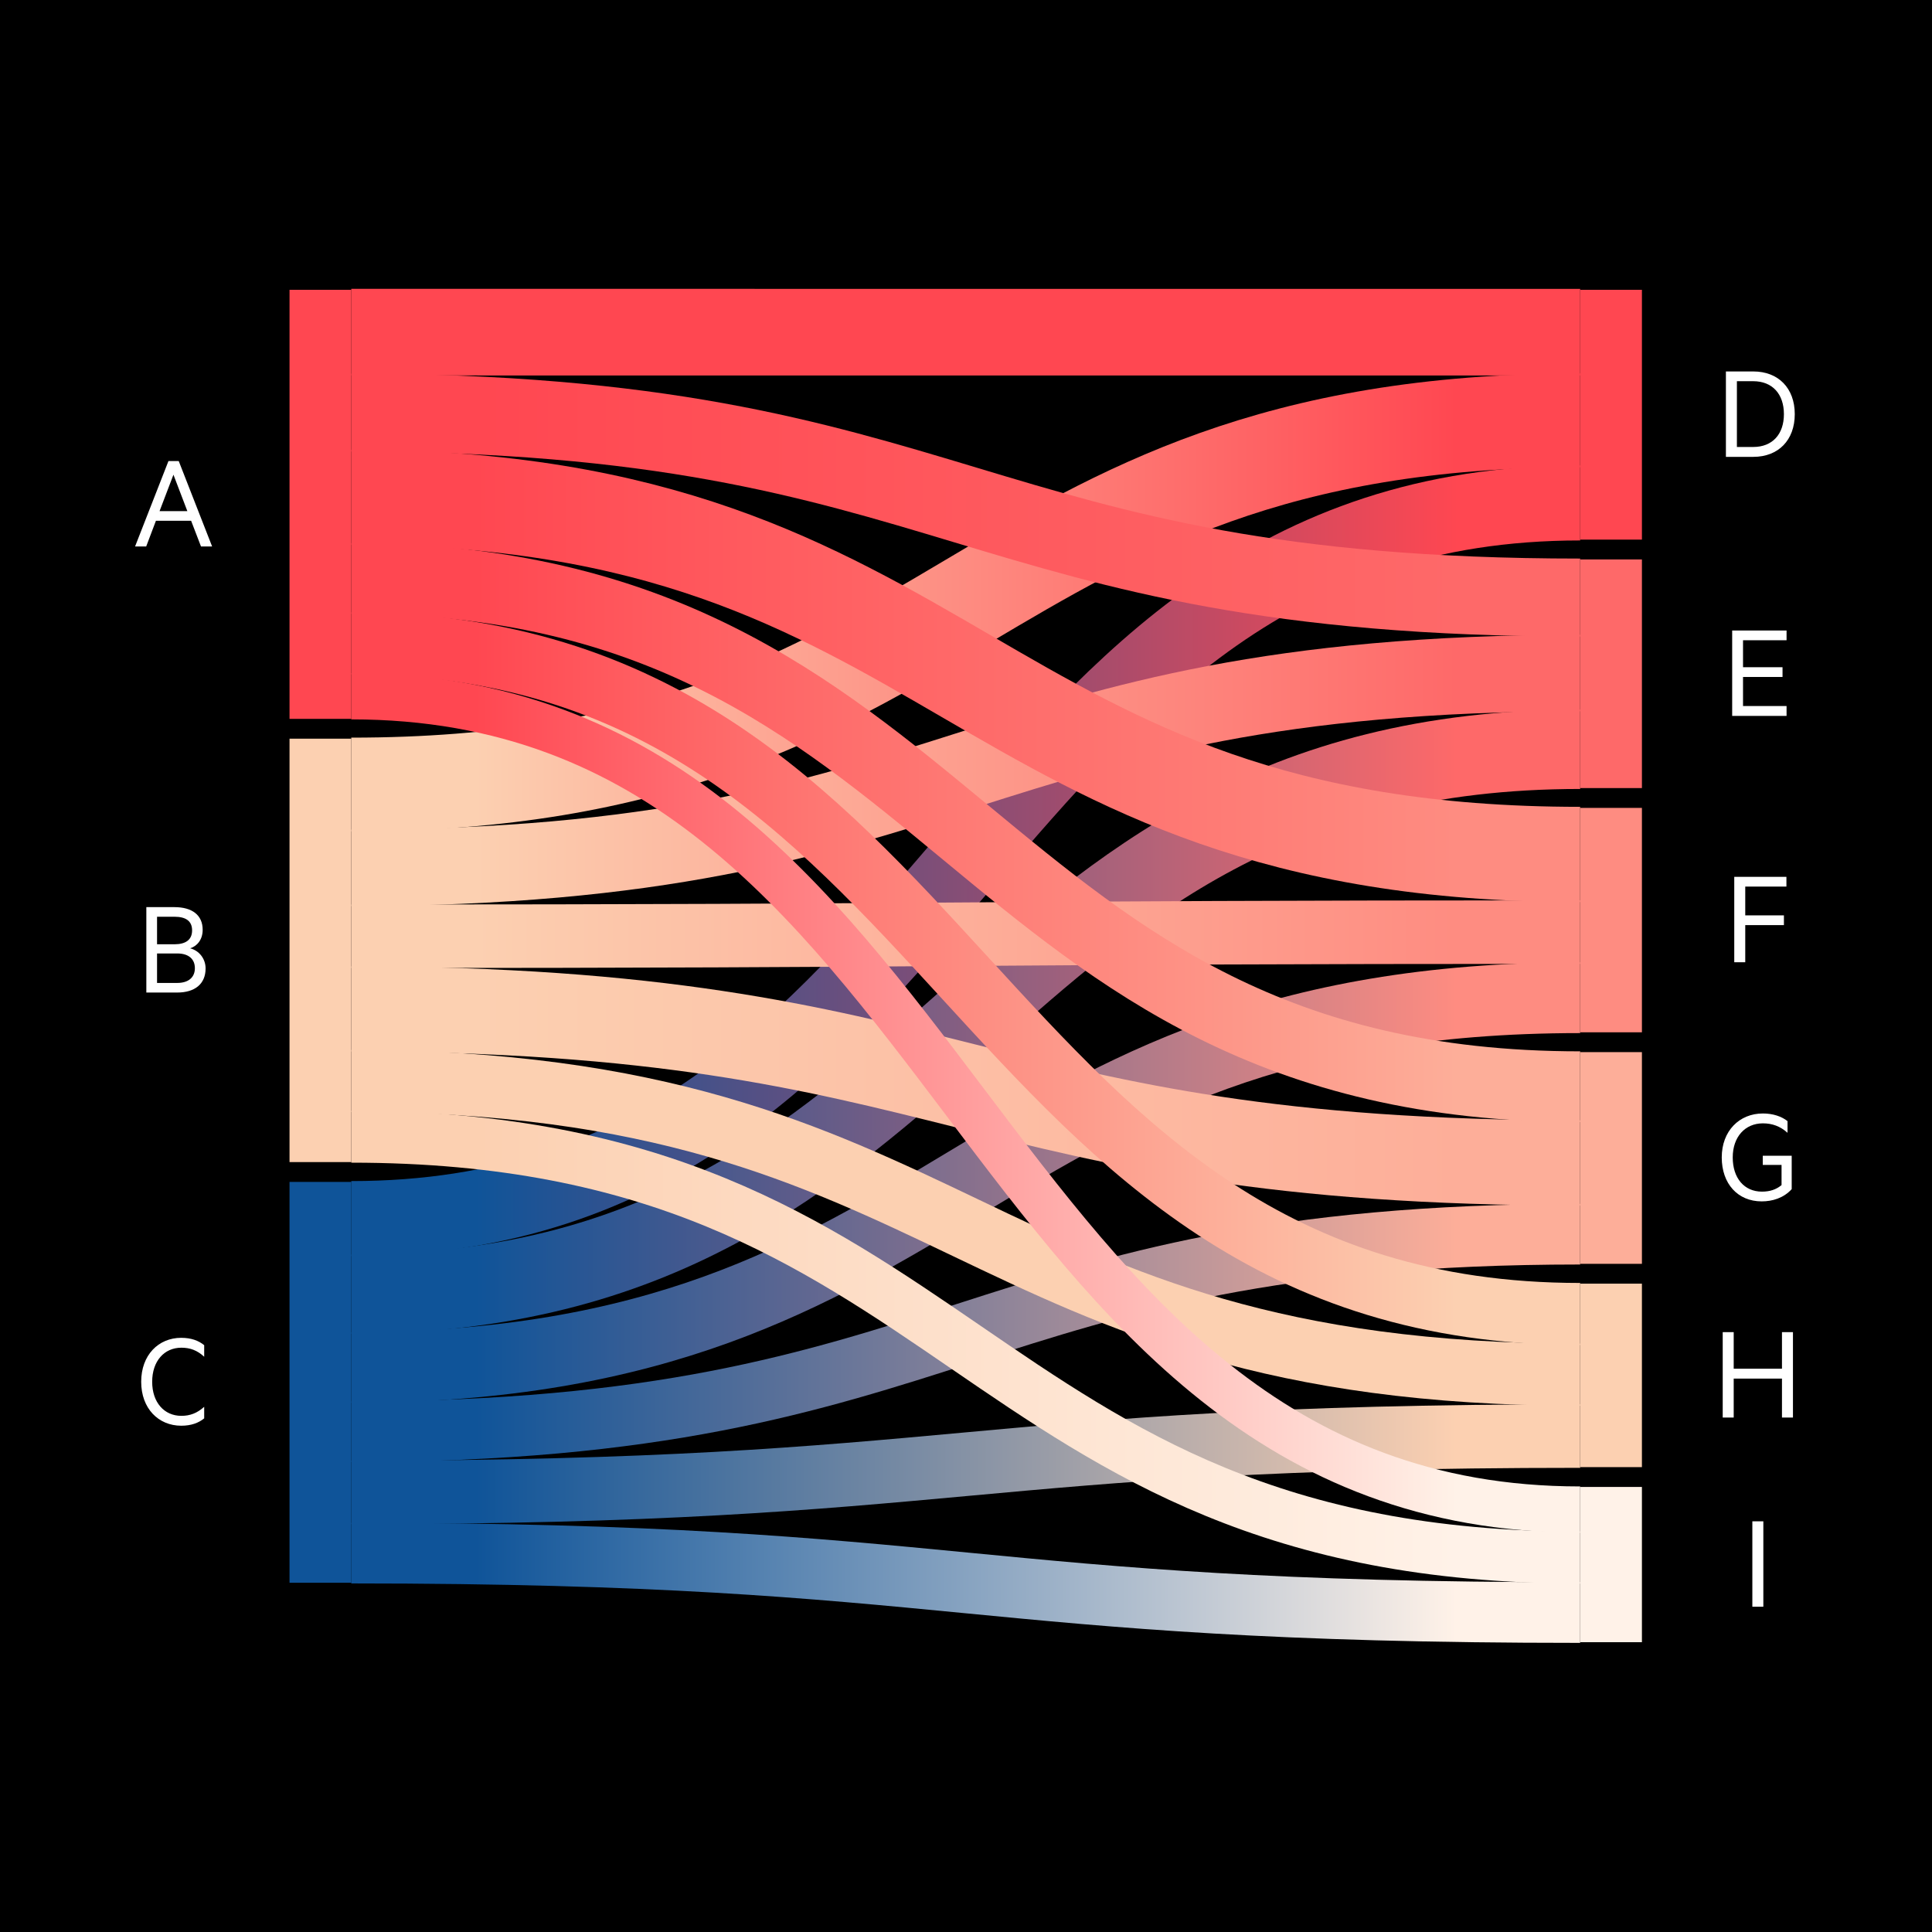 <svg xmlns="http://www.w3.org/2000/svg" viewBox="0.0 0.0 500.0 500.0" width="368" height="368">
  <defs>
    <style>
      .cls-1 {
        fill: #fff2e8;
      }

      .cls-2 {
        fill: #fdae99;
      }

      .cls-3 {
        stroke: url(#linear-gradient-6);
      }

      .cls-3, .cls-4 {
        stroke-width: 15.691px;
      }

      .cls-3, .cls-4, .cls-5, .cls-6, .cls-7, .cls-8, .cls-9, .cls-10, .cls-11, .cls-12, .cls-13, .cls-14, .cls-15, .cls-16, .cls-17, .cls-18, .cls-19, .cls-20 {
        fill: none;
      }

      .cls-4 {
        stroke: url(#linear-gradient-4);
      }

      .cls-5 {
        stroke: url(#linear-gradient-8);
      }

      .cls-5, .cls-6 {
        stroke-width: 16.438px;
      }

      .cls-6 {
        stroke: url(#linear-gradient-5);
      }

      .cls-7 {
        stroke: url(#linear-gradient-2);
      }

      .cls-7, .cls-16 {
        stroke-width: 18.306px;
      }

      .cls-8 {
        stroke: url(#linear-gradient-7);
        stroke-width: 24.283px;
      }

      .cls-9 {
        stroke: url(#linear-gradient-9);
        stroke-width: 19.8px;
      }

      .cls-10 {
        stroke: url(#linear-gradient-3);
        stroke-width: 20.547px;
      }

      .cls-21 {
        fill: #fe8c81;
      }

      .cls-22 {
        fill: #ff4751;
      }

      .cls-23 {
        isolation: isolate;
      }

      .cls-11 {
        stroke: url(#linear-gradient);
        stroke-width: 19.427px;
      }

      .cls-24 {
        fill: #0f5499;
      }

      .cls-25 {
        fill: #fff;
      }

      .cls-12 {
        stroke: url(#linear-gradient-18);
        stroke-width: 11.955px;
      }

      .cls-13 {
        stroke: url(#linear-gradient-11);
      }

      .cls-13, .cls-14 {
        stroke-width: 16.064px;
      }

      .cls-14 {
        stroke: url(#linear-gradient-17);
      }

      .cls-15 {
        stroke: url(#linear-gradient-14);
        stroke-width: 24.657px;
      }

      .cls-16 {
        stroke: url(#linear-gradient-16);
      }

      .cls-17 {
        stroke: url(#linear-gradient-12);
        stroke-width: 13.449px;
      }

      .cls-18 {
        stroke: url(#linear-gradient-13);
        stroke-width: 22.415px;
      }

      .cls-19 {
        stroke: url(#linear-gradient-10);
        stroke-width: 22.042px;
      }

      .cls-20 {
        stroke: url(#linear-gradient-15);
        stroke-width: 20.174px;
      }

      .cls-26 {
        fill: #fcd0b1;
      }

      .cls-27 {
        fill: #fe6969;
      }
    </style>
    <linearGradient id="linear-gradient" x1="-270.872" y1="104.34" x2="-270.073" y2="104.34" gradientTransform="translate(107883.678 19062.666) scale(397.947 -180.563)" gradientUnits="userSpaceOnUse">
      <stop offset=".1" stop-color="#0f5499" />
      <stop offset=".901" stop-color="#ff4751" />
    </linearGradient>
    <linearGradient id="linear-gradient-2" x1="-270.872" y1="104.168" x2="-270.073" y2="104.168" gradientTransform="translate(107883.678 10024.195) scale(397.947 -93.293)" gradientUnits="userSpaceOnUse">
      <stop offset=".1" stop-color="#0f5499" />
      <stop offset=".9" stop-color="#fe8c81" />
    </linearGradient>
    <linearGradient id="linear-gradient-3" x1="-270.872" y1="104.282" x2="-270.073" y2="104.282" gradientTransform="translate(107883.678 14599.247) scale(397.947 -137.462)" gradientUnits="userSpaceOnUse">
      <stop offset=".1" stop-color="#0f5499" />
      <stop offset=".9" stop-color="#fe6969" />
    </linearGradient>
    <linearGradient id="linear-gradient-4" x1="-270.872" y1="103.858" x2="-270.073" y2="103.858" gradientTransform="translate(107883.678 5520.894) scale(397.947 -49.836)" gradientUnits="userSpaceOnUse">
      <stop offset=".1" stop-color="#0f5499" />
      <stop offset=".9" stop-color="#fdae99" />
    </linearGradient>
    <linearGradient id="linear-gradient-5" x1="-270.872" y1="102.189" x2="-270.073" y2="102.189" gradientTransform="translate(107883.678 1831.418) scale(397.947 -14.214)" gradientUnits="userSpaceOnUse">
      <stop offset=".1" stop-color="#0f5499" />
      <stop offset=".899" stop-color="#fcd0b1" />
    </linearGradient>
    <linearGradient id="linear-gradient-6" x1="-270.872" y1="102.259" x2="-270.073" y2="102.259" gradientTransform="translate(107883.678 1943.522) scale(397.947 -15)" gradientUnits="userSpaceOnUse">
      <stop offset=".1" stop-color="#0f5499" />
      <stop offset=".9" stop-color="#fff2e8" />
    </linearGradient>
    <linearGradient id="linear-gradient-7" x1="-270.872" y1="104.204" x2="-270.073" y2="104.204" gradientTransform="translate(107883.678 9730.534) scale(397.947 -91.884)" gradientUnits="userSpaceOnUse">
      <stop offset=".1" stop-color="#fcd0b1" />
      <stop offset=".9" stop-color="#ff4751" />
    </linearGradient>
    <linearGradient id="linear-gradient-8" x1="-270.872" y1="76.596" x2="-270.073" y2="76.596" gradientTransform="translate(107883.678 322.451) scale(397.947 -1.053)" gradientUnits="userSpaceOnUse">
      <stop offset=".1" stop-color="#fcd0b1" />
      <stop offset=".9" stop-color="#fe8c81" />
    </linearGradient>
    <linearGradient id="linear-gradient-9" x1="-270.872" y1="103.924" x2="-270.073" y2="103.924" gradientTransform="translate(107883.678 5306.106) scale(397.947 -49.139)" gradientUnits="userSpaceOnUse">
      <stop offset=".1" stop-color="#fcd0b1" />
      <stop offset=".9" stop-color="#fe6969" />
    </linearGradient>
    <linearGradient id="linear-gradient-10" x1="-270.872" y1="103.718" x2="-270.073" y2="103.718" gradientTransform="translate(107883.678 4309.709) scale(397.947 -38.843)" gradientUnits="userSpaceOnUse">
      <stop offset=".1" stop-color="#fcd0b1" />
      <stop offset=".9" stop-color="#fdae99" />
    </linearGradient>
    <linearGradient id="linear-gradient-11" x1="-270.872" y1="104.078" x2="-270.073" y2="104.078" gradientTransform="translate(107883.678 8030.892) scale(397.947 -74.109)" gradientUnits="userSpaceOnUse">
      <stop offset=".1" stop-color="#fcd0b1" />
      <stop offset=".9" stop-color="#fcd0b1" />
    </linearGradient>
    <linearGradient id="linear-gradient-12" x1="-270.872" y1="104.198" x2="-270.073" y2="104.198" gradientTransform="translate(107883.678 11411.483) scale(397.947 -106.172)" gradientUnits="userSpaceOnUse">
      <stop offset=".1" stop-color="#fcd0b1" />
      <stop offset=".9" stop-color="#fff2e8" />
    </linearGradient>
    <linearGradient id="linear-gradient-13" x1="-270.872" y1="-2443.492" x2="-270.073" y2="-2443.492" gradientTransform="translate(107883.678 61.532) scale(397.947 -.01)" gradientUnits="userSpaceOnUse">
      <stop offset=".1" stop-color="#ff4751" />
      <stop offset=".9" stop-color="#ff4751" />
    </linearGradient>
    <linearGradient id="linear-gradient-14" x1="90.911" y1="174.915" x2="408.944" y2="174.915" gradientUnits="userSpaceOnUse">
      <stop offset=".1" stop-color="#ff4751" />
      <stop offset=".899" stop-color="#fe8c81" />
    </linearGradient>
    <linearGradient id="linear-gradient-15" x1="-270.872" y1="103.93" x2="-270.073" y2="103.93" gradientTransform="translate(107883.678 4980.236) scale(397.947 -46.661)" gradientUnits="userSpaceOnUse">
      <stop offset=".1" stop-color="#ff4751" />
      <stop offset=".9" stop-color="#fe6969" />
    </linearGradient>
    <linearGradient id="linear-gradient-16" x1="-270.872" y1="104.276" x2="-270.073" y2="104.276" gradientTransform="translate(107883.678 13587.167) scale(397.947 -128.234)" gradientUnits="userSpaceOnUse">
      <stop offset=".1" stop-color="#ff4751" />
      <stop offset=".9" stop-color="#fdae99" />
    </linearGradient>
    <linearGradient id="linear-gradient-17" x1="-270.872" y1="104.325" x2="-270.073" y2="104.325" gradientTransform="translate(107883.678 17904.785) scale(397.947 -169.198)" gradientUnits="userSpaceOnUse">
      <stop offset=".1" stop-color="#ff4751" />
      <stop offset=".9" stop-color="#fcd0b1" />
    </linearGradient>
    <linearGradient id="linear-gradient-18" x1="-270.872" y1="104.351" x2="-270.073" y2="104.351" gradientTransform="translate(107883.678 21695.94) scale(397.947 -205.177)" gradientUnits="userSpaceOnUse">
      <stop offset=".1" stop-color="#ff4751" />
      <stop offset=".9" stop-color="#fff2e8" />
    </linearGradient>
  </defs>
  <g id="Background">
    <rect x="0" y="0" width="500" height="500" />
  </g>
  <g id="Sankey_Diagram" data-name="Sankey Diagram">
    <g>
      <g>
        <g>
          <path id="base-link-QVBBQw-61-61-0-RW1lcmdpbmcgTWFya2V0cw-61-61-1" class="cls-11" d="M90.911,315.375c159.016,0,159.016-185.22,318.033-185.22" />
          <path id="base-link-QVBBQw-61-61-0-Tm9ydGggQW1lcmljYQ-61-61-1" class="cls-7" d="M90.911,353.91c159.016,0,159.016-95.699,318.033-95.699" />
          <path id="base-link-QVBBQw-61-61-0-QXNpYS1QYWNpZmljIChleC1BdXN0cmFsaWEgJiBOZXcgWmVhbGFuZCk-61-1" class="cls-10" d="M90.911,334.916c159.016,0,159.016-141.007,318.033-141.007" />
          <path id="base-link-QVBBQw-61-61-0-RXVyb3BlIChleC1Vbml0ZWQgS2luZ2RvbSk-61-1" class="cls-4" d="M90.911,370.53c159.016,0,159.016-51.122,318.033-51.122" />
          <path id="base-link-QVBBQw-61-61-0-VW5pdGVkIEtpbmdkb20gYW5kIElyZWxhbmQ-61-1" class="cls-6" d="M90.911,386.236c159.016,0,159.016-14.58,318.033-14.58" />
          <path id="base-link-QVBBQw-61-61-0-QXVzdHJhbGlhICYgTmV3IFplYWxhbmQ-61-1" class="cls-3" d="M90.911,401.943c159.016,0,159.016,15.387,318.033,15.387" />
          <path id="base-link-RU1FQQ-61-61-0-RW1lcmdpbmcgTWFya2V0cw-61-61-1" class="cls-8" d="M90.911,203.041c159.016,0,159.016-94.254,318.033-94.254" />
          <path id="base-link-RU1FQQ-61-61-0-Tm9ydGggQW1lcmljYQ-61-61-1" class="cls-5" d="M90.911,242.307c159.016,0,159.016-1.081,318.033-1.081" />
          <path id="base-link-RU1FQQ-61-61-0-QXNpYS1QYWNpZmljIChleC1BdXN0cmFsaWEgJiBOZXcgWmVhbGFuZCk-61-1" class="cls-9" d="M90.911,224.591c159.016,0,159.016-50.407,318.033-50.407" />
          <path id="base-link-RU1FQQ-61-61-0-RXVyb3BlIChleC1Vbml0ZWQgS2luZ2RvbSk-61-1" class="cls-19" d="M90.911,261.118c159.016,0,159.016,39.844,318.033,39.844" />
          <path id="base-link-RU1FQQ-61-61-0-VW5pdGVkIEtpbmdkb20gYW5kIElyZWxhbmQ-61-1" class="cls-13" d="M90.911,279.746c159.016,0,159.016,76.021,318.033,76.021" />
          <path id="base-link-RU1FQQ-61-61-0-QXVzdHJhbGlhICYgTmV3IFplYWxhbmQ-61-1" class="cls-17" d="M90.911,294.174c159.016,0,159.016,108.91,318.033,108.91" />
          <path id="base-link-Tm9ydGggQW1lcmljYQ-61-61-0-RW1lcmdpbmcgTWFya2V0cw-61-61-1" class="cls-18" d="M90.911,85.958q159.016,0,318.033.01" />
          <path id="base-link-Tm9ydGggQW1lcmljYQ-61-61-0-Tm9ydGggQW1lcmljYQ-61-61-1" class="cls-15" d="M90.911,128.694c159.016,0,159.016,92.443,318.033,92.443" />
          <path id="base-link-Tm9ydGggQW1lcmljYQ-61-61-0-QXNpYS1QYWNpZmljIChleC1BdXN0cmFsaWEgJiBOZXcgWmVhbGFuZCk-61-1" class="cls-20" d="M90.911,106.778c159.016,0,159.016,47.865,318.033,47.865" />
          <path id="base-link-Tm9ydGggQW1lcmljYQ-61-61-0-RXVyb3BlIChleC1Vbml0ZWQgS2luZ2RvbSk-61-1" class="cls-16" d="M90.911,149.697c159.016,0,159.016,131.541,318.033,131.541" />
          <path id="base-link-Tm9ydGggQW1lcmljYQ-61-61-0-VW5pdGVkIEtpbmdkb20gYW5kIElyZWxhbmQ-61-1" class="cls-14" d="M90.911,166.499c159.016,0,159.016,173.562,318.033,173.562" />
          <path id="base-link-Tm9ydGggQW1lcmljYQ-61-61-0-QXVzdHJhbGlhICYgTmV3IFplYWxhbmQ-61-1" class="cls-12" d="M90.911,180.196c159.016,0,159.016,210.469,318.033,210.469" />
        </g>
        <rect id="base-node-Tm9ydGggQW1lcmljYQ-61-61-0" class="cls-22" x="74.928" y="75" width="15.984" height="111.041" />
        <rect id="base-node-RU1FQQ-61-61-0" class="cls-26" x="74.928" y="191.169" width="15.984" height="109.579" />
        <rect id="base-node-QVBBQw-61-61-0" class="cls-24" x="74.928" y="305.878" width="15.984" height="103.735" />
        <rect id="base-node-RW1lcmdpbmcgTWFya2V0cw-61-61-1" class="cls-22" x="408.944" y="75" width="15.984" height="64.652" />
        <rect id="base-node-QXNpYS1QYWNpZmljIChleC1BdXN0cmFsaWEgJiBOZXcgWmVhbGFuZCk-61-1" class="cls-27" x="408.944" y="144.781" width="15.984" height="59.173" />
        <rect id="base-node-Tm9ydGggQW1lcmljYQ-61-61-1" class="cls-21" x="408.944" y="209.083" width="15.984" height="58.077" />
        <rect id="base-node-RXVyb3BlIChleC1Vbml0ZWQgS2luZ2RvbSk-61-1" class="cls-2" x="408.944" y="272.289" width="15.984" height="54.79" />
        <rect id="base-node-VW5pdGVkIEtpbmdkb20gYW5kIElyZWxhbmQ-61-1" class="cls-26" x="408.944" y="332.207" width="15.984" height="47.484" />
        <rect id="base-node-QXVzdHJhbGlhICYgTmV3IFplYWxhbmQ-61-1" class="cls-1" x="408.944" y="384.821" width="15.984" height="40.179" />
      </g>
      <g>
        <g class="cls-23">
          <path class="cls-25" d="M46.258,119.326l8.639,22.102h-2.879l-2.557-6.658h-9.106l-2.52,6.658h-2.88l8.639-22.102h2.664ZM41.291,132.285h7.198l-3.6-9.43-3.599,9.43Z" />
        </g>
        <g class="cls-23">
          <path class="cls-25" d="M53.206,250.64c0,4.032-2.808,6.228-7.344,6.228h-7.991v-22.102h7.271c4.571,0,7.308,2.052,7.308,5.867,0,2.628-1.513,4.248-3.24,4.788,2.376.611,3.996,2.735,3.996,5.219ZM45.143,244.377c2.952,0,4.571-1.188,4.571-3.6,0-2.412-1.619-3.527-4.571-3.527h-4.499v7.127h4.499ZM40.644,254.384h5.219c2.988,0,4.571-1.512,4.571-3.815,0-2.34-1.583-3.815-4.571-3.815h-5.219v7.631Z" />
        </g>
        <g class="cls-23">
          <path class="cls-25" d="M46.907,346.229c2.556,0,4.499.72,5.938,1.907v2.987c-1.8-1.655-3.635-2.339-5.903-2.339-4.463,0-7.559,3.491-7.559,8.818s3.096,8.819,7.559,8.819c2.269,0,4.104-.72,5.903-2.34v2.987c-1.439,1.188-3.383,1.908-5.938,1.908-5.903,0-10.367-4.464-10.367-11.375s4.464-11.374,10.367-11.374Z" />
        </g>
      </g>
      <path class="cls-25" d="M448.825,249.028v-22.102h13.498v2.521h-10.654v7.45h10.007v2.521h-10.007v9.61h-2.844Z" />
      <path class="cls-25" d="M446.664,96.133h7.092c6.479,0,10.727,4.319,10.727,11.051s-4.248,11.051-10.727,11.051h-7.092v-22.102ZM453.72,115.679c5.003,0,7.955-3.312,7.955-8.495s-2.952-8.53-7.955-8.53h-4.212v17.025h4.212Z" />
      <path class="cls-25" d="M461.063,306.703v-5.219h-4.859v-2.376h7.487v8.639c-2.124,2.34-5.04,3.168-7.775,3.168-6.155,0-10.33-4.536-10.33-11.375,0-6.875,4.571-11.374,10.654-11.374,2.592,0,4.823.756,6.371,1.979v3.023c-1.872-1.691-3.96-2.447-6.371-2.447-4.607,0-7.812,3.491-7.812,8.818s2.952,8.855,7.56,8.855c2.016,0,3.636-.504,5.075-1.692Z" />
      <path class="cls-25" d="M462.36,163.174v2.521h-11.267v6.982h10.223v2.52h-10.223v7.523h11.267v2.556h-14.075v-22.102h14.075Z" />
      <path class="cls-25" d="M464.015,344.756v22.102h-2.843v-10.079h-12.491v10.079h-2.844v-22.102h2.844v9.467h12.491v-9.467h2.843Z" />
      <path class="cls-25" d="M456.35,415.818h-2.844v-22.102h2.844v22.102Z" />
    </g>
  </g>
</svg>